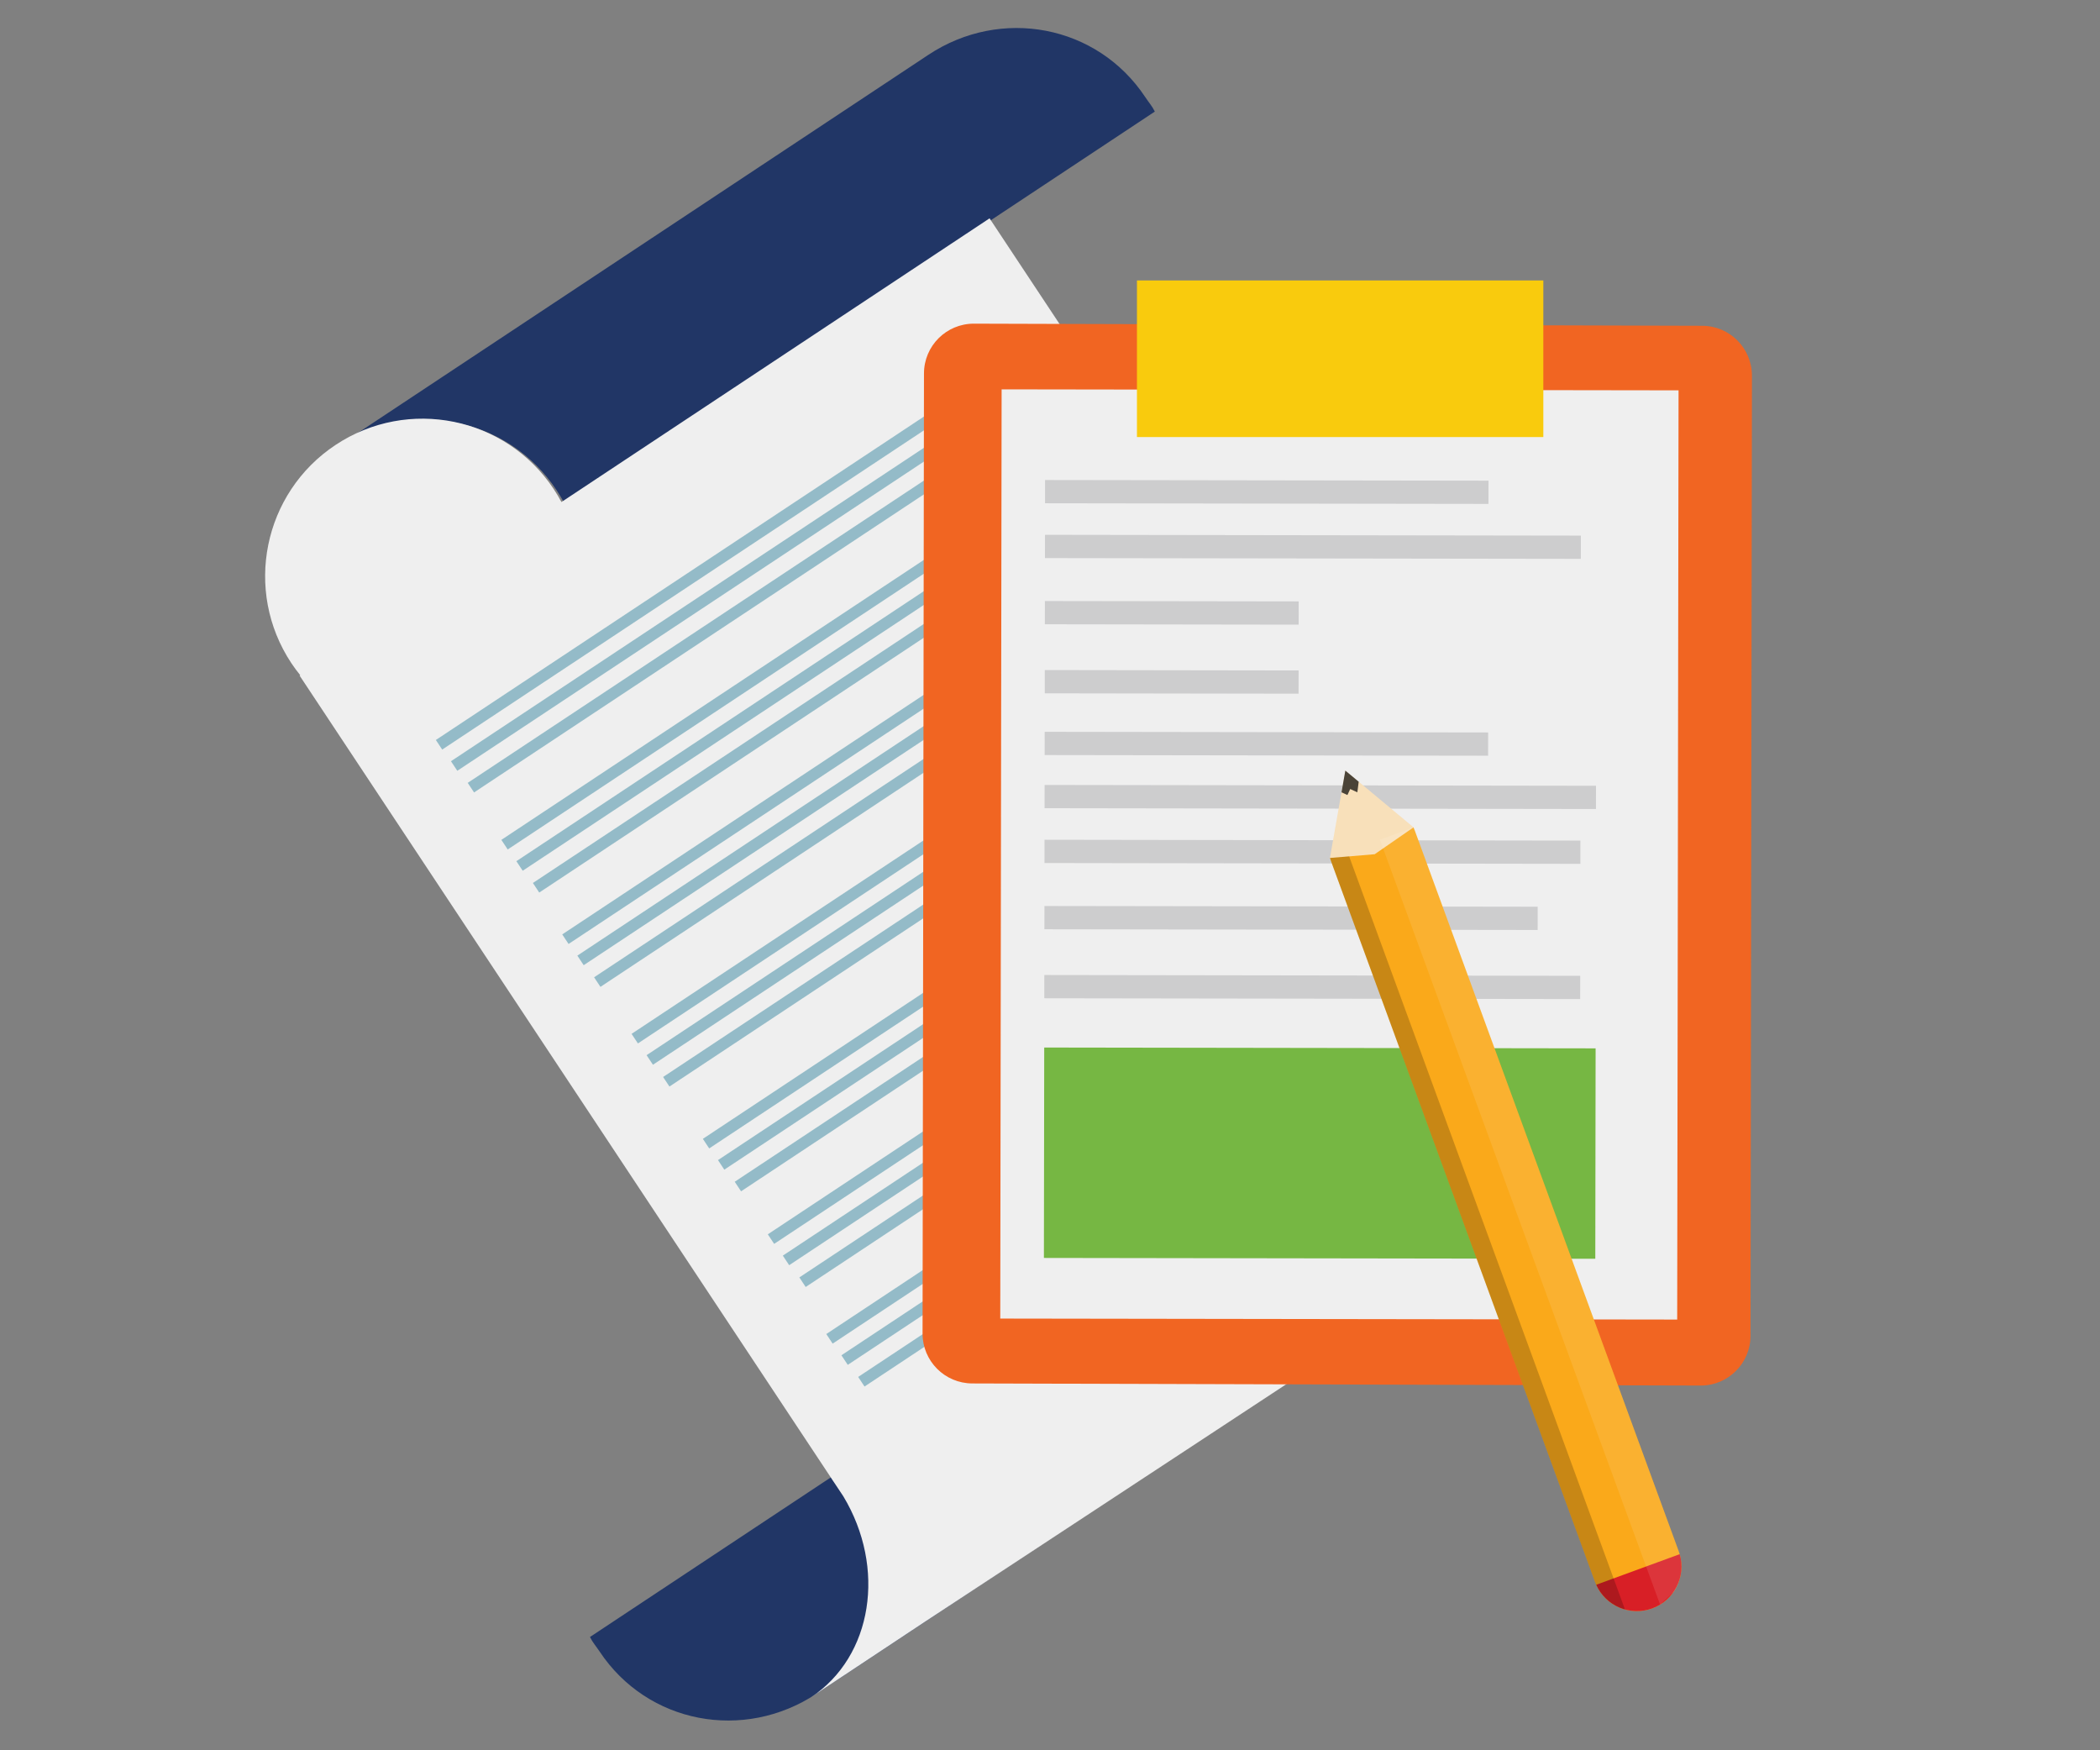 <?xml version="1.0" encoding="UTF-8"?>
<svg id="Layer_1" data-name="Layer 1" xmlns="http://www.w3.org/2000/svg" version="1.1" viewBox="0 0 300 250">
  <rect x="0" y="0" width="300" height="250" fill="#808080" stroke="none"/>
  <defs>
    <style>
      .cls-1 {
        fill: #f8e0ba;
      }

      .cls-1, .cls-2, .cls-3, .cls-4, .cls-5, .cls-6, .cls-7, .cls-8, .cls-9, .cls-10, .cls-11, .cls-12, .cls-13 {
        stroke-width: 0px;
      }

      .cls-2 {
        opacity: .2;
      }

      .cls-2, .cls-3 {
        fill: #000;
      }

      .cls-3 {
        opacity: .7;
      }

      .cls-4 {
        fill: #faa91a;
      }

      .cls-5 {
        fill: #f16522;
      }

      .cls-6 {
        fill: #213666;
      }

      .cls-7 {
        fill: #f9cb0d;
      }

      .cls-14 {
        opacity: .4;
      }

      .cls-8 {
        fill: #cdcdce;
      }

      .cls-9 {
        fill: #0c6f8e;
      }

      .cls-10 {
        fill: #d81f26;
      }

      .cls-11 {
        fill: #76b743;
      }

      .cls-12 {
        fill: #efefef;
      }

      .cls-13 {
        fill: #fff;
        opacity: .1;
      }
    </style>
  </defs>
  <g>
    <g>
      <path class="cls-6" d="M163.616,13.881c-6.859-10.35-20.633-12.913-30.987-6.052L48.341,63.679c10.349-6.864,24.304-4.028,31.164,6.324.399.603.762,1.215,1.096,1.836l65.631-43.484,18.745-12.418c-.411-.828-.84-1.266-1.361-2.055Z"/>
      <path class="cls-6" d="M85.641,235.869c6.859,10.356,20.633,12.913,30.987,6.057l84.288-55.852c-10.351,6.859-24.304,4.03-31.164-6.324-.397-.598-.762-1.215-1.096-1.836l-65.627,43.483-18.748,12.422c.409.822.836,1.262,1.358,2.05Z"/>
      <path class="cls-12" d="M80.206,71.708c-.334-.622-.697-1.238-1.094-1.837-6.859-10.354-20.817-13.187-31.166-6.326-10.354,6.859-13.187,20.814-6.33,31.168.399.598.824,1.17,1.268,1.718l-.083.06.179.276,75.702,114.258s.372.587.581.875l1.207,1.816c6.153,10.206,4.205,22.872-4.602,28.707l16.412-10.874s72.822-47.852,80.007-52.61c10.349-6.859,13.184-20.815,6.325-31.169-.397-.602-.82-1.17-1.265-1.722l.086-.057-.181-.275L141.546,31.459l-.179-.274-61.162,40.524Z"/>
    </g>
    <g>
      <g class="cls-14">
        <rect class="cls-9" x="54.344" y="77.758" width="100.669" height="1.643" transform="translate(-25.986 70.89) rotate(-33.527)"/>
        <rect class="cls-9" x="56.502" y="80.789" width="100.672" height="1.64" transform="translate(-27.3 72.588) rotate(-33.527)"/>
        <polygon class="cls-9" points="151.644 57.588 67.723 113.187 66.815 111.821 150.739 56.217 151.644 57.588"/>
      </g>
      <g class="cls-14">
        <rect class="cls-9" x="64.824" y="95.751" width="87.18" height="1.644" transform="translate(-35.302 75.944) rotate(-33.526)"/>
        <rect class="cls-9" x="66.968" y="98.795" width="87.18" height="1.64" transform="translate(-36.626 77.634) rotate(-33.526)"/>
        <rect class="cls-9" x="69.329" y="101.908" width="87.178" height="1.642" transform="translate(-37.952 79.453) rotate(-33.524)"/>
      </g>
      <g class="cls-14">
        <rect class="cls-9" x="72.398" y="105.527" width="100.671" height="1.639" transform="translate(-38.319 85.483) rotate(-33.527)"/>
        <rect class="cls-9" x="74.558" y="108.559" width="100.671" height="1.64" transform="translate(-39.634 87.174) rotate(-33.525)"/>
        <rect class="cls-9" x="76.95" y="111.653" width="100.67" height="1.642" transform="translate(-40.945 89.011) rotate(-33.525)"/>
      </g>
      <g class="cls-14">
        <rect class="cls-9" x="83.467" y="123.594" width="86.692" height="1.641" transform="translate(-47.618 90.735) rotate(-33.525)"/>
        <rect class="cls-9" x="85.611" y="126.636" width="86.693" height="1.643" transform="translate(-48.944 92.436) rotate(-33.528)"/>
        <rect class="cls-9" x="87.971" y="129.751" width="86.69" height="1.64" transform="translate(-50.27 94.252) rotate(-33.526)"/>
      </g>
      <g class="cls-14">
        <rect class="cls-9" x="92.487" y="134.729" width="100.671" height="1.641" transform="translate(-51.105 101.434) rotate(-33.526)"/>
        <polygon class="cls-9" points="187.394 111.465 103.472 167.069 102.569 165.7 186.49 110.099 187.394 111.465"/>
        <rect class="cls-9" x="97.039" y="140.856" width="100.669" height="1.641" transform="translate(-53.733 104.971) rotate(-33.527)"/>
      </g>
      <g class="cls-14">
        <polygon class="cls-9" points="182.757 129.856 110.594 177.669 109.686 176.303 181.853 128.489 182.757 129.856"/>
        <rect class="cls-9" x="105.085" y="155.302" width="86.565" height="1.64" transform="translate(-61.547 107.924) rotate(-33.527)"/>
        <polygon class="cls-9" points="187.259 136.017 115.096 183.827 114.193 182.458 186.356 134.648 187.259 136.017"/>
      </g>
      <g class="cls-14">
        <rect class="cls-9" x="110.121" y="162.608" width="100.671" height="1.644" transform="translate(-63.571 115.811) rotate(-33.526)"/>
        <rect class="cls-9" x="112.282" y="165.641" width="100.672" height="1.642" transform="translate(-64.885 117.507) rotate(-33.525)"/>
        <rect class="cls-9" x="114.674" y="168.734" width="100.671" height="1.644" transform="translate(-66.199 119.357) rotate(-33.529)"/>
      </g>
    </g>
  </g>
  <path class="cls-5" d="M250.075,190.796c-.005,3.931-3.196,7.114-7.13,7.11l-104.045-.303c-3.931-.008-7.112-3.196-7.106-7.131l.204-137.134c.002-3.931,3.194-7.113,7.129-7.108l104.041.304c3.932.007,7.112,3.197,7.11,7.129l-.204,137.133Z"/>
  <rect class="cls-12" x="124.983" y="73.693" width="132.725" height="96.705" transform="translate(69.018 313.212) rotate(-89.916)"/>
  <rect class="cls-8" x="179.304" y="38.594" width="3.321" height="63.348" transform="translate(110.436 251.131) rotate(-89.917)"/>
  <rect class="cls-8" x="185.898" y="39.83" width="3.321" height="76.553" transform="translate(109.177 265.551) rotate(-89.916)"/>
  <rect class="cls-8" x="165.737" y="69.406" width="3.319" height="36.258" transform="translate(79.618 254.804) rotate(-89.917)"/>
  <rect class="cls-8" x="165.723" y="79.266" width="3.32" height="36.259" transform="translate(69.734 264.631) rotate(-89.913)"/>
  <rect class="cls-8" x="179.252" y="74.558" width="3.322" height="63.351" transform="translate(74.415 286.992) rotate(-89.916)"/>
  <rect class="cls-8" x="186.952" y="74.451" width="3.321" height="78.773" transform="translate(74.495 302.28) rotate(-89.915)"/>
  <rect class="cls-8" x="185.831" y="83.389" width="3.322" height="76.554" transform="translate(65.545 308.975) rotate(-89.914)"/>
  <rect class="cls-8" x="182.775" y="95.887" width="3.321" height="70.464" transform="translate(53.05 315.366) rotate(-89.917)"/>
  <rect class="cls-8" x="185.804" y="102.705" width="3.321" height="76.556" transform="translate(46.206 328.241) rotate(-89.916)"/>
  <rect class="cls-11" x="173.511" y="125.324" width="30.053" height="78.77" transform="translate(23.542 352.996) rotate(-89.913)"/>
  <rect class="cls-7" x="162.421" y="40.057" width="58.055" height="22.37"/>
  <g>
    <path class="cls-4" d="M201.922,118.177c.068.152.135.307.193.465l37.701,102.922c1.211,3.303-.486,6.962-3.788,8.171-3.303,1.21-6.961-.487-8.171-3.789l-37.702-102.921c-.059-.16-.109-.321-.152-.48l5.959-2.183,5.96-2.185Z"/>
    <polygon class="cls-1" points="192.191 110.068 191.09 116.309 189.989 122.549 196.388 122.011 201.937 118.172 197.063 114.12 192.191 110.068"/>
    <polygon class="cls-3" points="192.191 110.068 194.098 111.653 193.908 113.17 192.887 112.696 192.489 113.556 191.646 113.165 192.191 110.068"/>
    <path class="cls-10" d="M239.955,221.989c.923,3.187-.765,6.586-3.926,7.745-3.162,1.157-6.647-.348-8.001-3.375l11.928-4.37Z"/>
    <path class="cls-13" d="M201.922,118.177c.068.152.135.307.193.465l37.701,102.922c.705,1.921.382,4.135-.624,5.745l-2.037,1.883-40.025-109.259,4.792-1.756Z"/>
    <path class="cls-2" d="M192.733,122.318l39.406,107.573c-1.912-.531-3.548-1.943-4.282-3.946l-37.702-102.921c-.059-.16-.109-.321-.152-.48l2.73-.226Z"/>
  </g>
</svg>